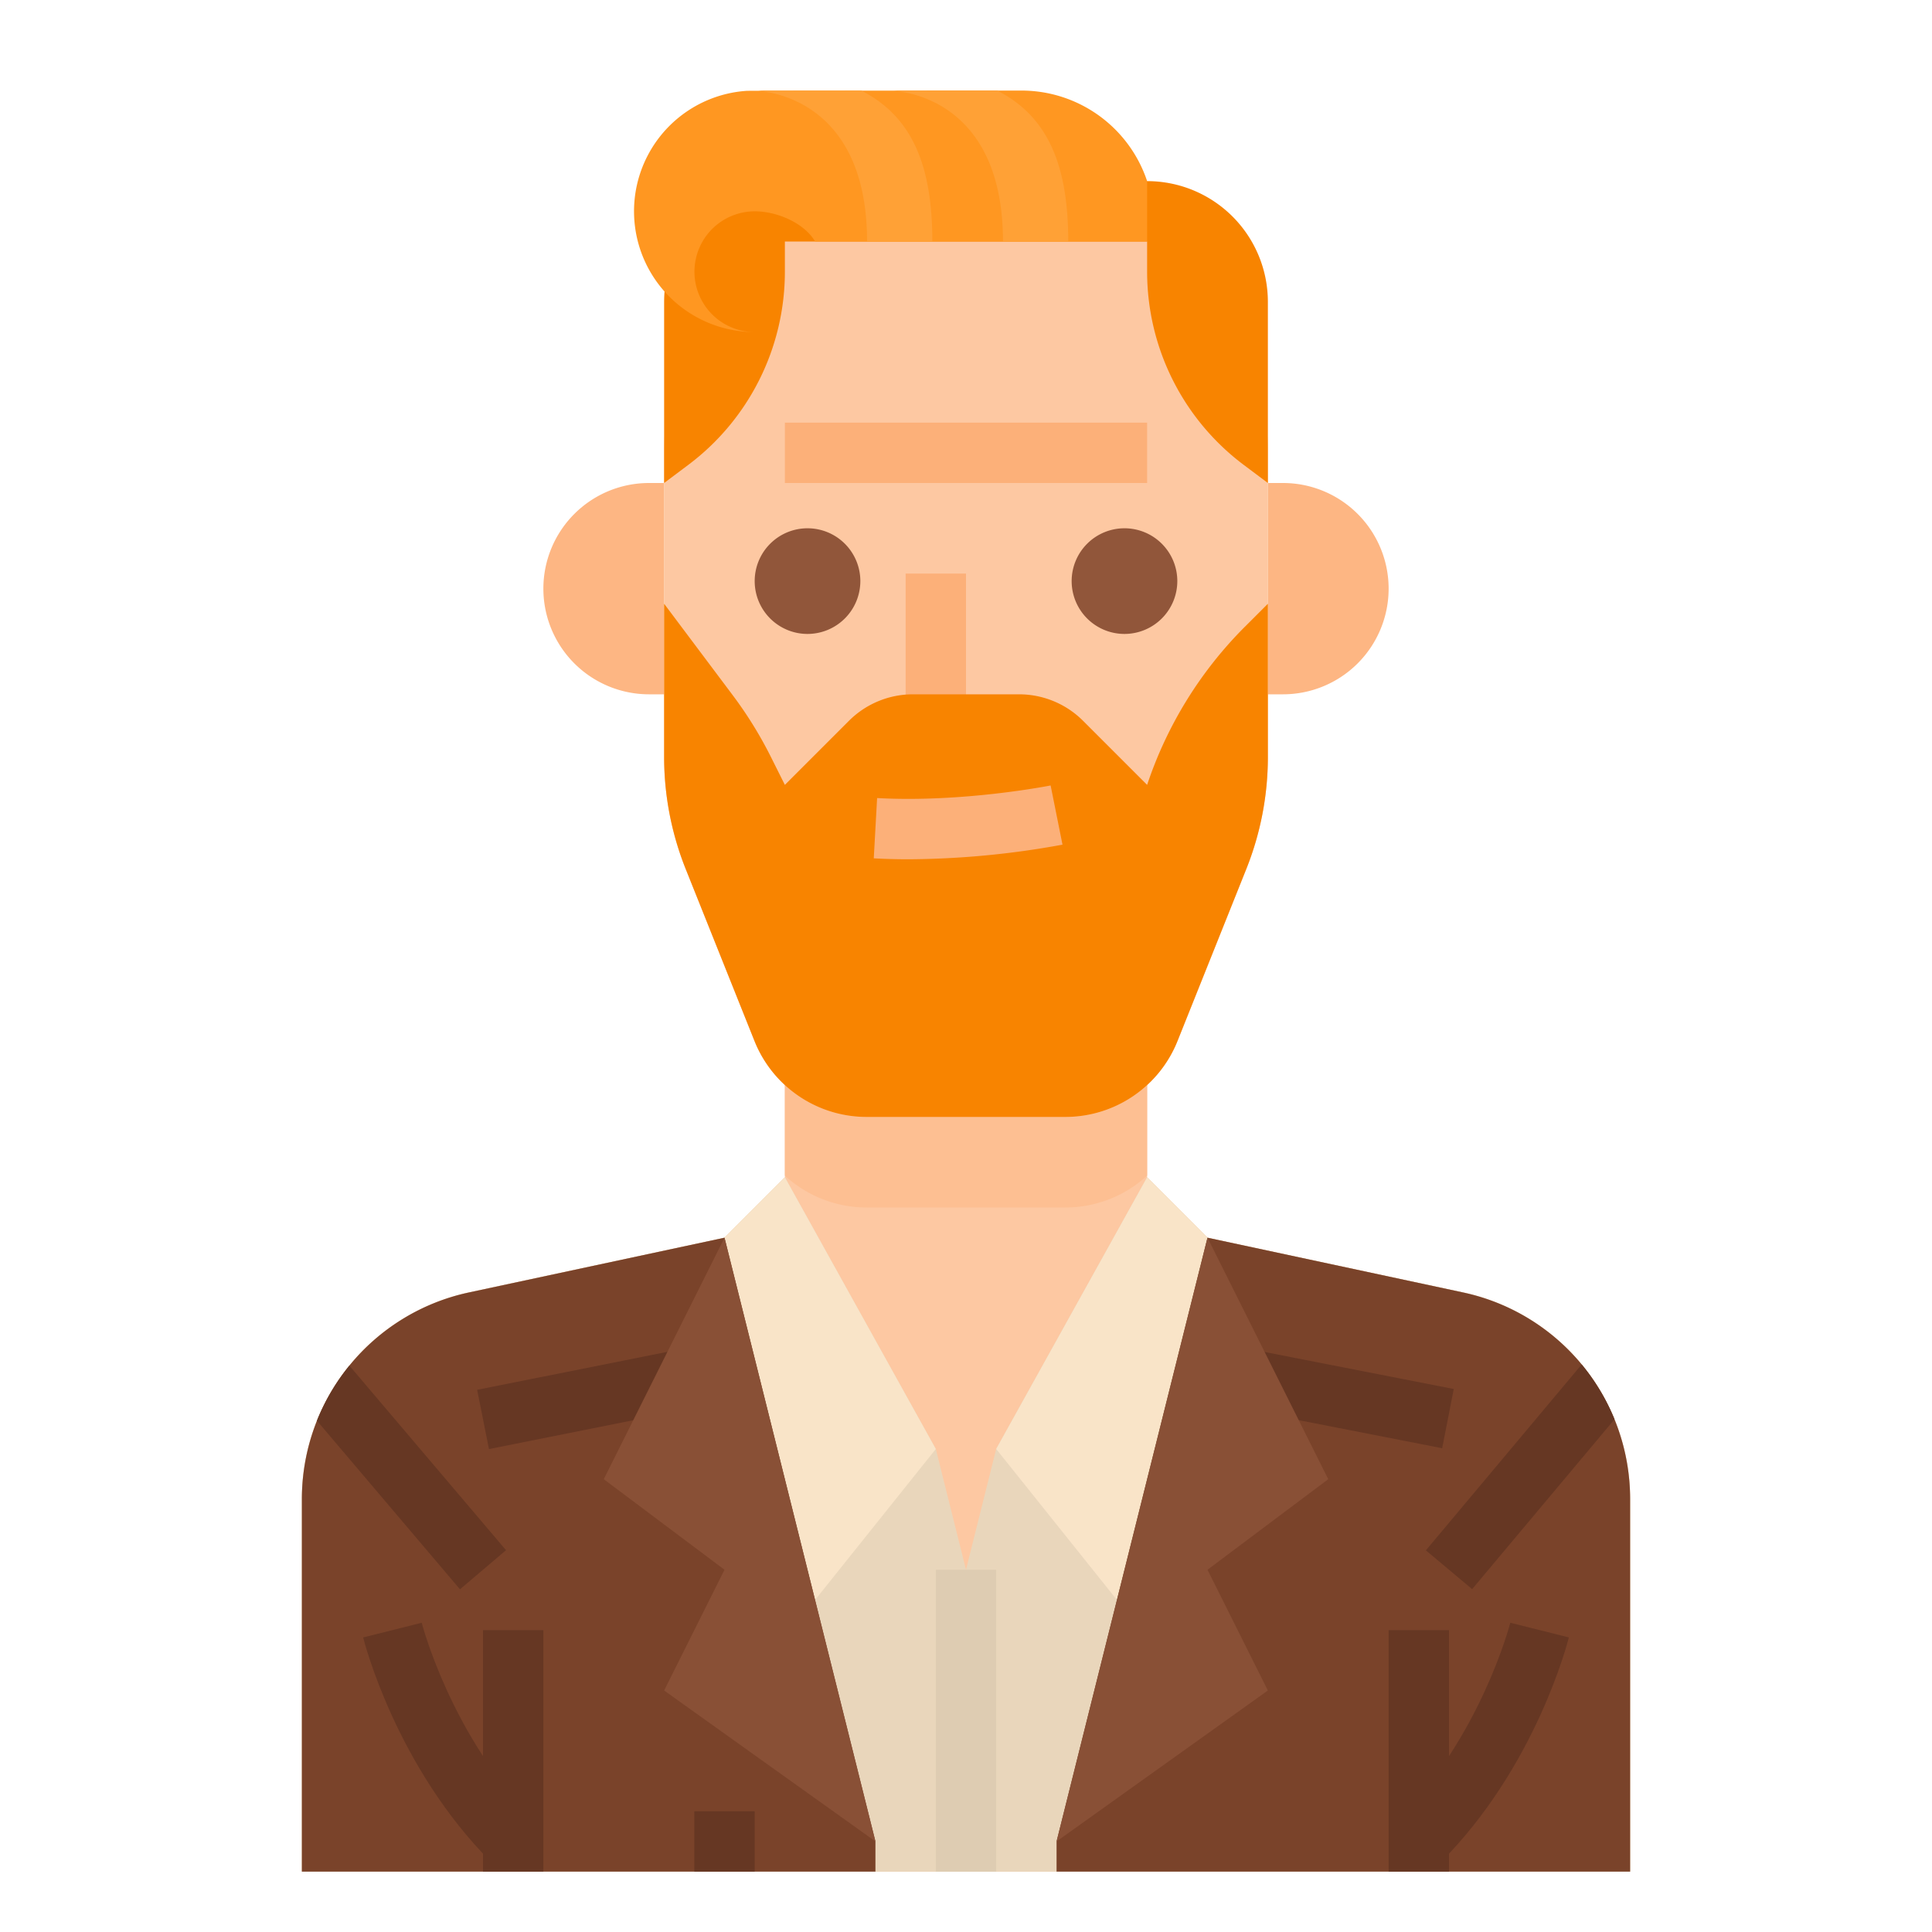 <svg height="512" viewBox="0 0 512 512" width="512" xmlns="http://www.w3.org/2000/svg"><g id="Flat"><path d="m432 397.27v98.73h-352v-98.73a56.018 56.018 0 0 1 44.27-54.76l67.73-14.51 16-16v-48h96v48l16 16 67.73 14.51a56.018 56.018 0 0 1 44.27 54.76z" fill="#fdc8a2"/><path d="m387.734 342.514-67.734-14.514-16-16-40 72-8 32-8-32-40-72-16 16-67.734 14.514a56 56 0 0 0 -44.266 54.757v98.729h352v-98.729a56 56 0 0 0 -44.266-54.757z" fill="#e9d6bb"/><path d="m248 384-40-72-16 16 24 96z" fill="#f9e4c8"/><path d="m320 328-16-16-40 72 32 40z" fill="#f9e4c8"/><path d="m248 416h16v80h-16z" fill="#deccb2"/><path d="m208 264v47.55a32.011 32.011 0 0 0 21.67 8.45h52.66a32.011 32.011 0 0 0 21.67-8.45v-47.55z" fill="#fdbf92"/><path d="m282.335 296h-52.67a32 32 0 0 1 -29.711-20.115l-18.232-45.58a80 80 0 0 1 -5.722-29.712v-80.593a80 80 0 0 1 80-80 80 80 0 0 1 80 80v80.593a80 80 0 0 1 -5.722 29.712l-18.232 45.58a32 32 0 0 1 -29.711 20.115z" fill="#fdc8a2"/><path d="m172 184h4v-56h-4a28 28 0 0 0 -28 28 28 28 0 0 0 28 28z" fill="#fdb683"/><path d="m340 128h-4v56h4a28 28 0 0 0 28-28 28 28 0 0 0 -28-28z" fill="#fdb683"/><path d="m214 168a14 14 0 1 1 14-14 14.015 14.015 0 0 1 -14 14z" fill="#91563a"/><path d="m298 168a14 14 0 1 1 14-14 14.015 14.015 0 0 1 -14 14z" fill="#91563a"/><path d="m240 152h16v40h-16z" fill="#fcb079"/><path d="m208 112h96v16h-96z" fill="#fcb079"/><path d="m304 48h-96a32 32 0 0 0 -32 32v48l6.4-4.8a64 64 0 0 0 25.6-51.2v-8h96v8a64 64 0 0 0 25.6 51.2l6.4 4.8v-48a32 32 0 0 0 -32-32z" fill="#f88400"/><path d="m304 48v16h-88c-2.88-4.98-10.52-8.27-16.76-7.98a16 16 0 0 0 .76 31.98 32 32 0 0 1 -2.09-63.93c.69-.05 72.79-.07 72.79-.07a35.1 35.1 0 0 1 33.3 24z" fill="#ff9721"/><path d="m304 208-16.971-16.971a24 24 0 0 0 -16.97-7.029h-28.118a24 24 0 0 0 -16.97 7.029l-16.971 16.971c.185.374-1.695-3.385-3.678-7.353a107.284 107.284 0 0 0 -10.122-16.385l-18.2-24.262v40.593a80 80 0 0 0 5.722 29.712l18.232 45.58a32 32 0 0 0 29.711 20.115h52.67a32 32 0 0 0 29.711-20.115l18.232-45.58a80 80 0 0 0 5.722-29.712v-40.593l-6.111 6.111a107.168 107.168 0 0 0 -25.889 41.889z" fill="#f88400"/><path d="m240.766 227.716c-3.034 0-6.117-.075-9.21-.247l.888-15.976c22.719 1.263 45.753-3.29 45.983-3.337l3.146 15.688a230.817 230.817 0 0 1 -40.807 3.872z" fill="#fcb079"/><path d="m247.082 64h-17.3c0-35.07-22.84-39.41-28.87-39.93.69-.05 1.39-.07 2.09-.07h25.247c13.751 7 18.833 20.29 18.833 40z" fill="#ffa136"/><path d="m283.1 64h-17.3c0-35.07-22.84-39.41-28.87-39.93.69-.05 1.39-.07 2.09-.07h25.248c13.755 7 18.832 20.29 18.832 40z" fill="#ffa136"/><path d="m232 488v8h-152v-98.73a56.022 56.022 0 0 1 44.27-54.76l67.73-14.51z" fill="#7a432a"/><path d="m432 397.27v98.73h-152v-8l40-160 67.73 14.51a55.99 55.99 0 0 1 44.27 54.76z" fill="#7a432a"/><g fill="#663723"><path d="m134.1 410.82-12.2 10.36-37.91-44.68a56.085 56.085 0 0 1 8.6-14.6z"/><path d="m427.86 376.13-37.73 45.01-12.26-10.28 41.29-49.26a56.124 56.124 0 0 1 8.7 14.53z"/><path d="m128 432h16v64h-16z"/><path d="m130.343 493.657c-25.276-25.277-33.756-58.323-34.1-59.717l15.519-3.892c.076.3 7.844 30.241 29.9 52.3z"/><path d="m127.455 362.5h56.089v16h-56.089z" transform="matrix(.981 -.196 .196 .981 -69.637 37.688)"/><path d="m368 432h16v64h-16z"/><path d="m381.657 493.657-11.314-11.314c22.055-22.054 29.823-51.994 29.9-52.3l15.519 3.892c-.349 1.399-8.829 34.445-34.105 59.722z"/><path d="m350.5 345.014h16v51.971h-16z" transform="matrix(.192 -.981 .981 .192 -74.548 651.415)"/><path d="m184 480h16v16h-16z"/></g><path d="m192 328-32 64 32 24-16 32 56 40-16-64z" fill="#895036"/><path d="m320 328 32 64-32 24 16 32-56 40 16-64z" fill="#895036"/></g></svg>